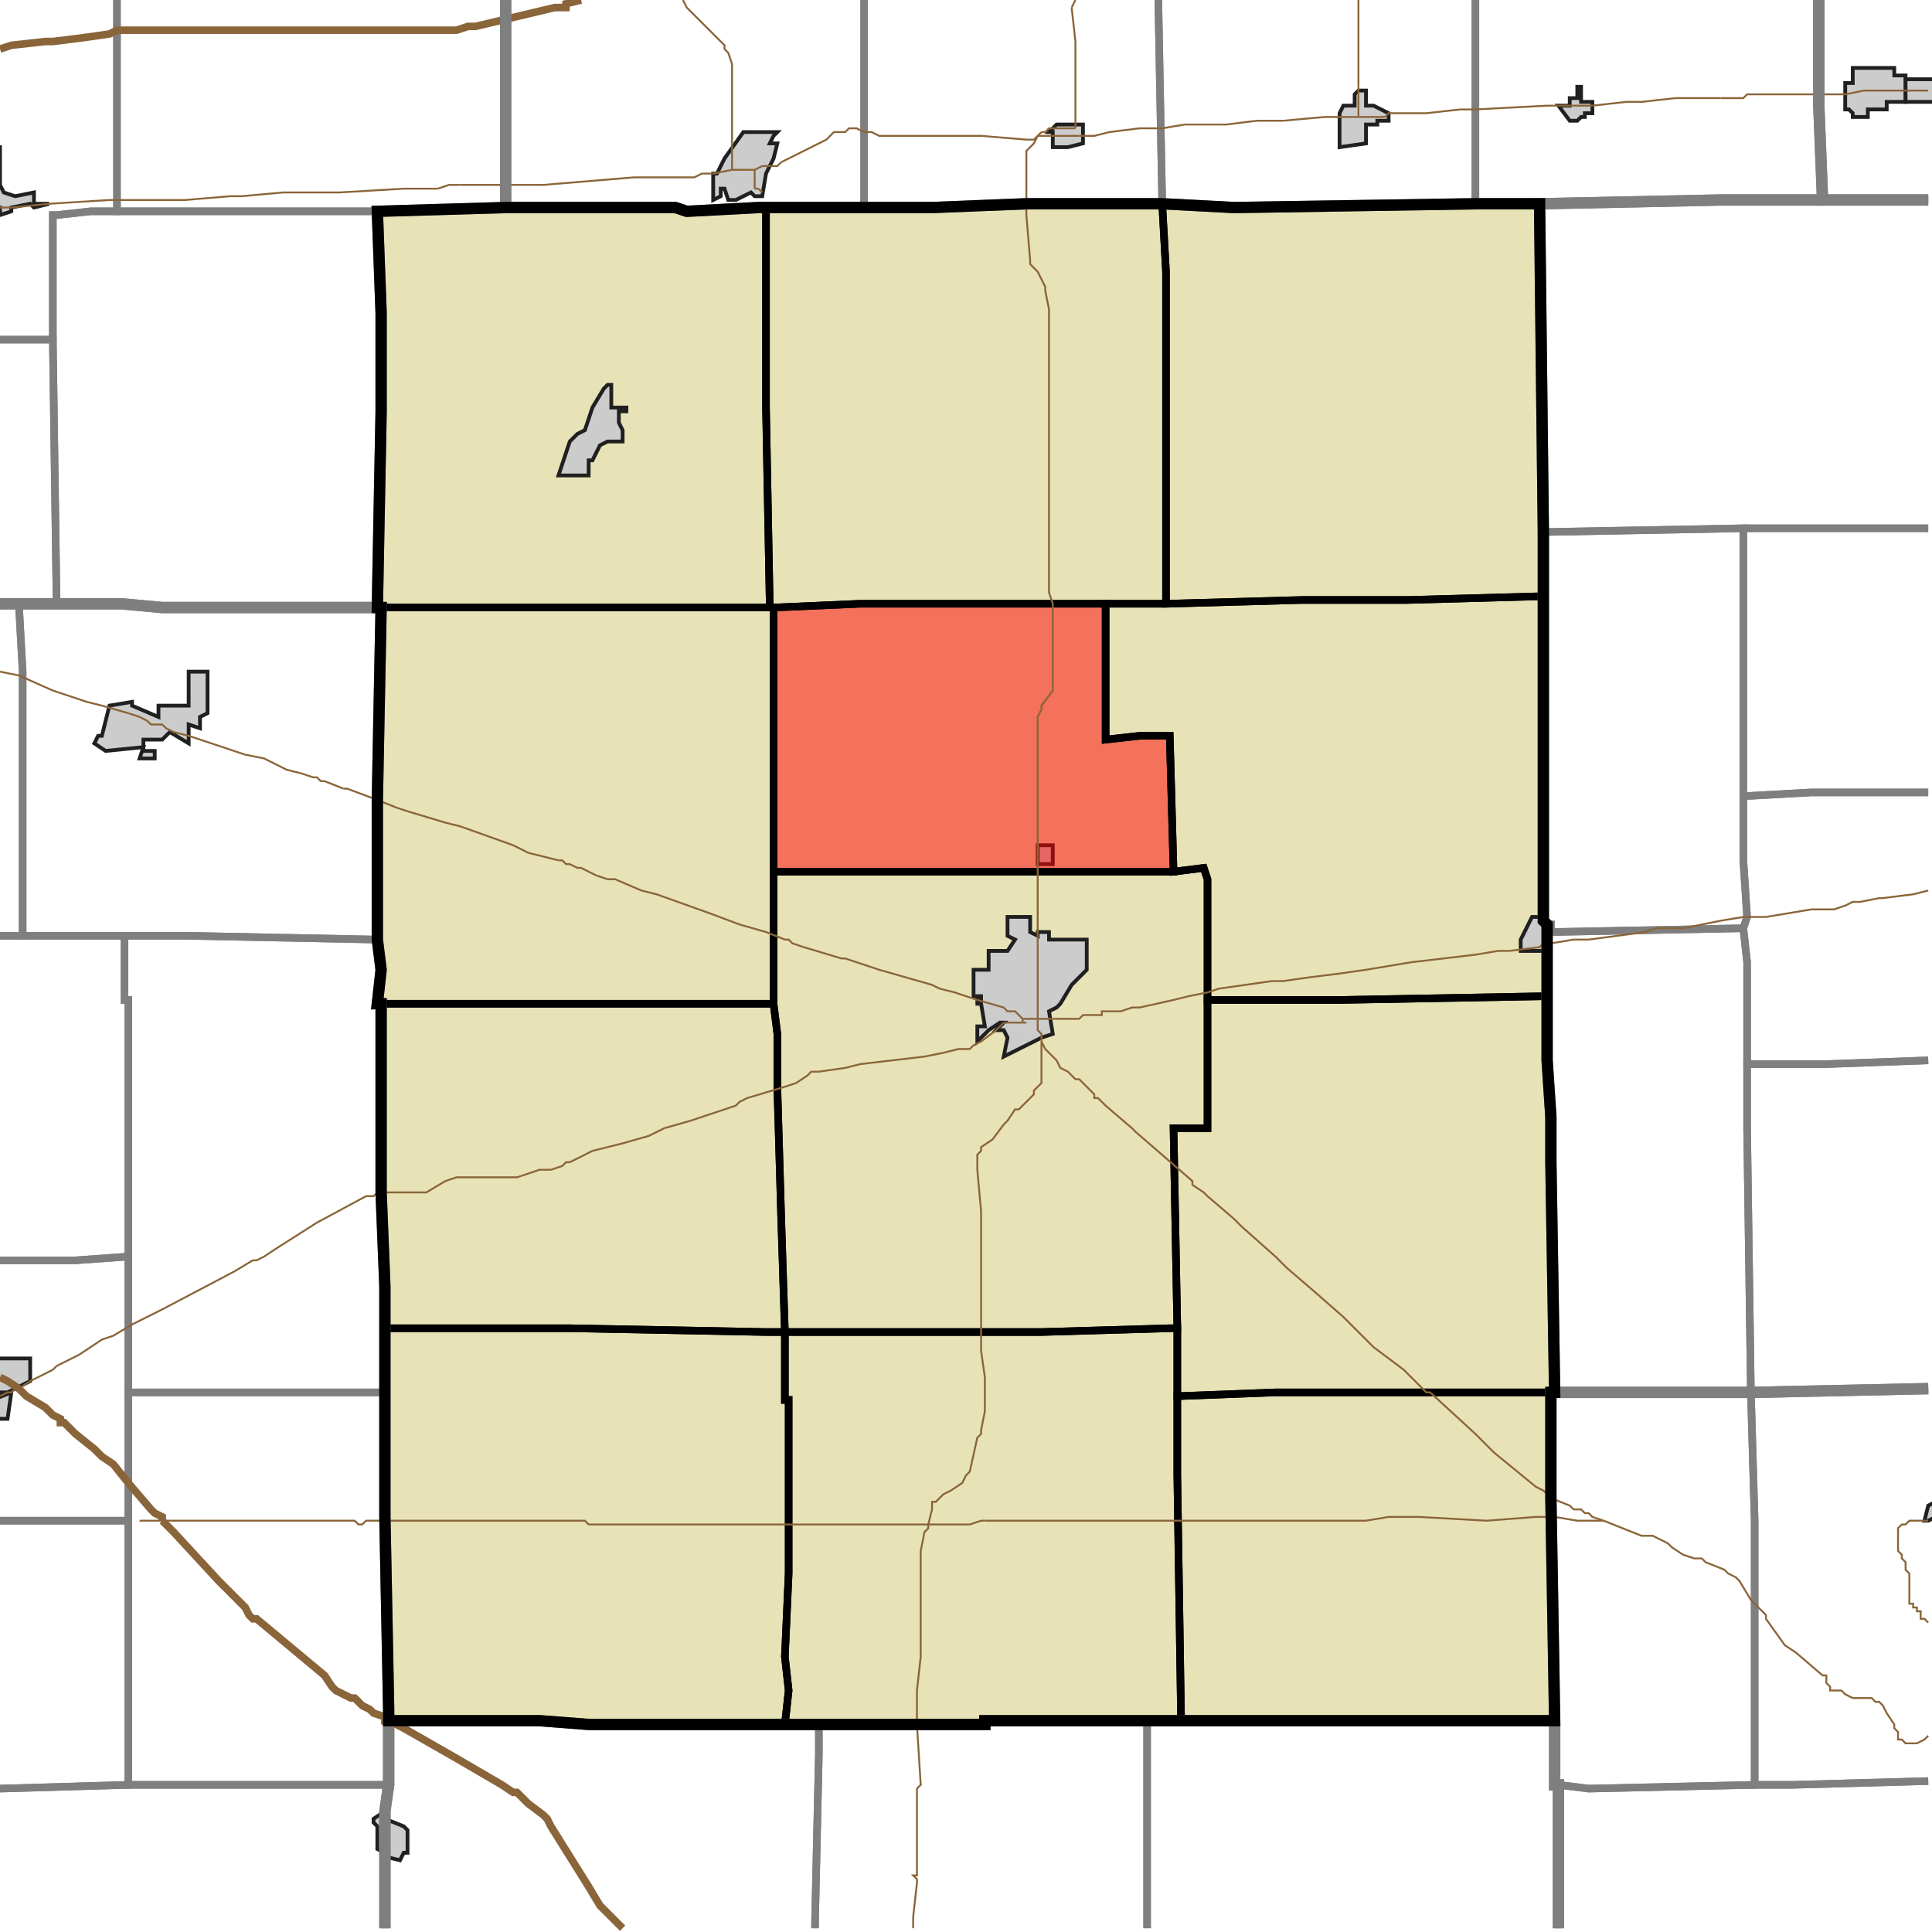<?xml version="1.0" encoding="UTF-8"?>
<svg version="1.1" width="512" height="512" xmlns="http://www.w3.org/2000/svg" xmlns:xlink="http://www.w3.org/1999/xlink">

<!-- START LAYER target_county -->

<!-- START LAYER target_county_townships -->
<path fill="#e8e2b7" d="M 405 54 L 408 54 L 409 141 L 409 158 L 373 159 L 345 159 L 309 160 L 309 72 L 308 54 L 327 55 L 391 54 L 405 54 z"/>
<path fill="#e8e2b7" d="M 229 55 L 247 55 L 272 54 L 308 54 L 309 72 L 309 160 L 228 160 L 205 161 L 204 161 L 203 108 L 203 55 L 229 55 z"/>
<path fill="#e8e2b7" d="M 203 55 L 203 108 L 204 161 L 100 161 L 101 109 L 101 83 L 100 56 L 134 55 L 179 55 L 182 56 L 201 55 L 203 55 z"/>
<path fill="#e8e2b7" d="M 373 159 L 409 158 L 409 244 L 410 245 L 410 264 L 355 265 L 320 265 L 320 233 L 319 230 L 311 231 L 310 195 L 302 195 L 293 196 L 293 160 L 309 160 L 345 159 L 373 159 z"/>
<path fill="#e8e2b7" d="M 275 160 L 293 160 L 293 196 L 302 195 L 310 195 L 311 231 L 205 231 L 205 161 L 228 160 L 275 160 z"/>
<path fill="#e8e2b7" d="M 205 161 L 205 266 L 100 266 L 101 257 L 100 249 L 100 212 L 101 161 L 205 161 z"/>
<path fill="#e8e2b7" d="M 311 231 L 319 230 L 320 233 L 320 299 L 311 299 L 312 352 L 310 352 L 276 353 L 208 353 L 207 322 L 206 288 L 206 274 L 205 266 L 205 231 L 311 231 z"/>
<path fill="#e8e2b7" d="M 355 265 L 410 264 L 410 281 L 411 296 L 411 308 L 412 369 L 338 369 L 312 370 L 312 352 L 311 299 L 320 299 L 320 265 L 355 265 z"/>
<path fill="#e8e2b7" d="M 117 266 L 205 266 L 206 274 L 206 288 L 207 322 L 208 353 L 203 353 L 151 352 L 102 352 L 102 341 L 101 316 L 101 266 L 117 266 z"/>
<path fill="#e8e2b7" d="M 106 352 L 151 352 L 203 353 L 208 353 L 208 371 L 209 371 L 209 417 L 208 439 L 209 448 L 208 457 L 156 457 L 143 456 L 103 456 L 103 453 L 102 402 L 102 352 L 106 352 z"/>
<path fill="#e8e2b7" d="M 310 352 L 312 352 L 312 391 L 313 456 L 261 456 L 261 457 L 208 457 L 209 448 L 208 439 L 209 417 L 209 371 L 208 371 L 208 353 L 276 353 L 310 352 z"/>
<path fill="#e8e2b7" d="M 356 369 L 411 369 L 411 397 L 412 456 L 313 456 L 312 391 L 312 370 L 338 369 L 356 369 z"/>

<!-- START LAYER IL-places -->

<!-- START LAYER KY-places -->

<!-- START LAYER MI-places -->

<!-- START LAYER OH-places -->

<!-- START LAYER IN-places -->
<path fill="#cccccc" stroke="#202020" stroke-width="1" d="M -2 39 L 0 39 L 0 49 L 1 51 L 4 52 L 9 51 L 9 54 L 13 54 L 9 55 L 8 54 L 3 55 L 3 56 L 0 57 L 0 55 L -2 55 L -2 39 z"/>
<path fill="#cccccc" stroke="#202020" stroke-width="1" d="M 492 18 L 502 18 L 502 20 L 505 20 L 505 27 L 500 27 L 500 29 L 495 29 L 495 31 L 491 31 L 491 30 L 490 29 L 489 29 L 489 22 L 491 22 L 491 18 L 492 18 z"/>
<path fill="#cccccc" stroke="#202020" stroke-width="1" d="M 512 21 L 513 21 L 513 27 L 505 27 L 505 21 L 512 21 z"/>
<path fill="#cccccc" stroke="#202020" stroke-width="1" d="M 418 26 L 418 23 L 419 23 L 419 27 L 422 27 L 422 30 L 420 30 L 420 31 L 419 31 L 418 32 L 416 32 L 413 28 L 416 28 L 416 26 L 418 26 z"/>
<path fill="#cccccc" stroke="#202020" stroke-width="1" d="M 361 24 L 362 24 L 362 28 L 364 28 L 368 30 L 368 32 L 365 32 L 365 33 L 362 33 L 362 38 L 355 39 L 355 30 L 356 28 L 359 28 L 359 25 L 360 24 L 361 24 z"/>
<path fill="#cccccc" stroke="#202020" stroke-width="1" d="M 282 33 L 287 33 L 287 38 L 283 39 L 279 39 L 279 35 L 278 35 L 280 33 L 282 33 z"/>
<path fill="#cccccc" stroke="#202020" stroke-width="1" d="M 205 36 L 204 38 L 206 38 L 205 42 L 203 46 L 202 52 L 200 52 L 199 51 L 195 53 L 193 53 L 192 50 L 191 50 L 191 52 L 189 53 L 189 46 L 190 46 L 192 42 L 197 35 L 206 35 L 205 36 z"/>
<path fill="#cccccc" stroke="#202020" stroke-width="1" d="M 160 103 L 161 102 L 162 102 L 162 108 L 166 108 L 166 109 L 164 109 L 164 112 L 165 114 L 165 117 L 161 117 L 159 118 L 157 122 L 156 122 L 156 126 L 148 126 L 151 117 L 153 115 L 155 114 L 157 108 L 160 103 z"/>
<path fill="#cccccc" stroke="#202020" stroke-width="1" d="M 51 178 L 55 178 L 55 189 L 53 190 L 53 193 L 50 192 L 50 197 L 45 194 L 43 196 L 38 196 L 38 199 L 41 199 L 41 201 L 37 201 L 38 198 L 28 199 L 25 197 L 26 195 L 27 195 L 29 187 L 35 186 L 35 187 L 42 190 L 42 187 L 50 187 L 50 178 L 51 178 z"/>
<path fill="#cccccc" stroke="#202020" stroke-width="1" d="M 275 228 L 275 224 L 279 224 L 279 229 L 275 229 L 275 228 z"/>
<path fill="#cccccc" stroke="#202020" stroke-width="1" d="M 275 248 L 275 247 L 278 247 L 278 249 L 288 249 L 288 257 L 284 261 L 281 266 L 280 267 L 278 268 L 279 274 L 276 275 L 266 280 L 267 275 L 266 273 L 264 273 L 266 271 L 265 271 L 262 273 L 259 276 L 259 272 L 261 272 L 260 266 L 259 266 L 259 265 L 260 265 L 260 264 L 258 264 L 258 257 L 262 257 L 262 252 L 267 252 L 269 249 L 267 248 L 267 243 L 273 243 L 273 247 L 275 248 z"/>
<path fill="#cccccc" stroke="#202020" stroke-width="1" d="M 411 245 L 411 247 L 410 252 L 403 252 L 403 249 L 406 243 L 409 243 L 411 245 z"/>
<path fill="#cccccc" stroke="#202020" stroke-width="1" d="M -2 364 L -1 364 L -1 360 L 8 360 L 8 366 L 2 369 L 0 369 L 0 370 L -2 371 L 3 369 L 2 376 L -2 376 L -2 364 z"/>
<path fill="#cccccc" stroke="#202020" stroke-width="1" d="M 513 402 L 511 403 L 510 403 L 511 399 L 513 398 L 513 402 z"/>
<path fill="#cccccc" stroke="#202020" stroke-width="1" d="M 102 481 L 102 482 L 107 484 L 108 485 L 108 491 L 107 491 L 106 493 L 102 492 L 102 491 L 100 490 L 100 484 L 99 483 L 99 482 L 102 480 L 102 481 z"/>

<!-- START LAYER target_township -->
<path fill="#ff0000" opacity="0.5" d="M 275 160 L 293 160 L 293 196 L 302 195 L 310 195 L 311 231 L 205 231 L 205 161 L 228 160 L 275 160 z"/>

<!-- START LAYER IL-township_borders -->

<!-- START LAYER KY-township_borders -->

<!-- START LAYER MI-township_borders -->

<!-- START LAYER OH-township_borders -->

<!-- START LAYER IN-township_borders -->
<polyline fill="none" stroke="#7f7f7f" stroke-width="2" points="511,53 483,53 482,28 482,0"/>
<polyline fill="none" stroke="#7f7f7f" stroke-width="2" points="307,0 307,2 308,54 272,54 247,55 229,55 229,0"/>
<polyline fill="none" stroke="#7f7f7f" stroke-width="2" points="391,0 391,54 327,55 308,54 307,2 307,0"/>
<polyline fill="none" stroke="#7f7f7f" stroke-width="2" points="482,0 482,28 483,53 456,53 408,54 391,54 391,0"/>
<polyline fill="none" stroke="#7f7f7f" stroke-width="2" points="134,0 134,55 100,56 31,56 31,0"/>
<polyline fill="none" stroke="#7f7f7f" stroke-width="2" points="229,0 229,55 201,55 182,56 179,55 134,55 134,0"/>
<polyline fill="none" stroke="#7f7f7f" stroke-width="2" points="31,0 31,56 24,56 15,57 14,57 14,90 0,90"/>
<polyline fill="none" stroke="#7f7f7f" stroke-width="2" points="483,53 511,53"/>
<polyline fill="none" stroke="#7f7f7f" stroke-width="2" points="511,140 462,140 409,141 408,54 456,53 483,53"/>
<polyline fill="none" stroke="#7f7f7f" stroke-width="2" points="100,56 101,83 101,109 100,161 43,161 32,160 15,160 14,90 14,57 15,57 24,56 100,56"/>
<polyline fill="none" stroke="#7f7f7f" stroke-width="2" points="0,90 14,90 15,160 0,160"/>
<polyline fill="none" stroke="#7f7f7f" stroke-width="2" points="409,141 462,140 462,228 463,243 462,246 411,247 411,245 410,245 409,244 409,141"/>
<polyline fill="none" stroke="#7f7f7f" stroke-width="2" points="462,140 511,140"/>
<polyline fill="none" stroke="#7f7f7f" stroke-width="2" points="511,210 480,210 462,211 462,140"/>
<polyline fill="none" stroke="#7f7f7f" stroke-width="2" points="5,160 6,178 6,248 0,248"/>
<polyline fill="none" stroke="#7f7f7f" stroke-width="2" points="0,160 5,160"/>
<polyline fill="none" stroke="#7f7f7f" stroke-width="2" points="15,160 32,160 43,161 101,161 100,212 100,249 50,248 6,248 6,178 5,160 15,160"/>
<polyline fill="none" stroke="#7f7f7f" stroke-width="2" points="462,211 480,210 511,210"/>
<polyline fill="none" stroke="#7f7f7f" stroke-width="2" points="511,281 484,282 463,282 463,255 462,246 463,243 462,228 462,211"/>
<polyline fill="none" stroke="#7f7f7f" stroke-width="2" points="410,245 411,245 411,247 462,246 463,255 463,299 464,369 412,369 411,308 411,296 410,281 410,245"/>
<polyline fill="none" stroke="#7f7f7f" stroke-width="2" points="50,248 100,249 101,257 100,266 101,266 101,316 102,341 102,369 34,369 34,265 33,265 33,248 50,248"/>
<polyline fill="none" stroke="#7f7f7f" stroke-width="2" points="33,248 33,265 34,265 34,333 20,334 0,334"/>
<polyline fill="none" stroke="#7f7f7f" stroke-width="2" points="0,248 33,248"/>
<polyline fill="none" stroke="#7f7f7f" stroke-width="2" points="511,368 464,369 463,299 463,282 484,282 511,281"/>
<polyline fill="none" stroke="#7f7f7f" stroke-width="2" points="0,334 20,334 34,333 34,403 0,403"/>
<polyline fill="none" stroke="#7f7f7f" stroke-width="2" points="511,472 475,473 465,473 465,403 464,369 511,368"/>
<polyline fill="none" stroke="#7f7f7f" stroke-width="2" points="429,369 464,369 465,403 465,473 421,474 413,473 412,473 412,456 411,397 411,369 429,369"/>
<polyline fill="none" stroke="#7f7f7f" stroke-width="2" points="39,369 102,369 102,402 103,453 103,473 34,473 34,369 39,369"/>
<polyline fill="none" stroke="#7f7f7f" stroke-width="2" points="0,403 34,403 34,473 0,474"/>
<polyline fill="none" stroke="#7f7f7f" stroke-width="2" points="208,457 217,457 217,465 216,509 216,511"/>
<polyline fill="none" stroke="#7f7f7f" stroke-width="2" points="102,511 102,480 103,473 103,456 143,456 156,457 208,457"/>
<polyline fill="none" stroke="#7f7f7f" stroke-width="2" points="313,456 412,456 412,473 413,473 413,511"/>
<polyline fill="none" stroke="#7f7f7f" stroke-width="2" points="304,511 304,456 313,456"/>
<polyline fill="none" stroke="#7f7f7f" stroke-width="2" points="304,456 304,511"/>
<polyline fill="none" stroke="#7f7f7f" stroke-width="2" points="216,511 216,509 217,465 217,457 261,457 261,456 304,456"/>
<polyline fill="none" stroke="#7f7f7f" stroke-width="2" points="469,473 475,473 511,472"/>
<polyline fill="none" stroke="#7f7f7f" stroke-width="2" points="413,511 413,473 421,474 465,473 469,473"/>
<polyline fill="none" stroke="#7f7f7f" stroke-width="2" points="68,473 103,473 102,480 102,511"/>
<polyline fill="none" stroke="#7f7f7f" stroke-width="2" points="0,474 34,473 68,473"/>

<!-- START LAYER target_county_township_borders -->
<polyline fill="none" stroke="#000000" stroke-width="2" points="405,54 408,54 409,141 409,158 373,159 345,159 309,160 309,72 308,54 327,55 391,54 405,54"/>
<polyline fill="none" stroke="#000000" stroke-width="2" points="229,55 247,55 272,54 308,54 309,72 309,160 228,160 205,161 204,161 203,108 203,55 229,55"/>
<polyline fill="none" stroke="#000000" stroke-width="2" points="203,55 203,108 204,161 100,161 101,109 101,83 100,56 134,55 179,55 182,56 201,55 203,55"/>
<polyline fill="none" stroke="#000000" stroke-width="2" points="373,159 409,158 409,244 410,245 410,264 355,265 320,265 320,233 319,230 311,231 310,195 302,195 293,196 293,160 309,160 345,159 373,159"/>
<polyline fill="none" stroke="#000000" stroke-width="2" points="275,160 293,160 293,196 302,195 310,195 311,231 205,231 205,161 228,160 275,160"/>
<polyline fill="none" stroke="#000000" stroke-width="2" points="205,161 205,266 100,266 101,257 100,249 100,212 101,161 205,161"/>
<polyline fill="none" stroke="#000000" stroke-width="2" points="311,231 319,230 320,233 320,299 311,299 312,352 310,352 276,353 208,353 207,322 206,288 206,274 205,266 205,231 311,231"/>
<polyline fill="none" stroke="#000000" stroke-width="2" points="355,265 410,264 410,281 411,296 411,308 412,369 338,369 312,370 312,352 311,299 320,299 320,265 355,265"/>
<polyline fill="none" stroke="#000000" stroke-width="2" points="117,266 205,266 206,274 206,288 207,322 208,353 203,353 151,352 102,352 102,341 101,316 101,266 117,266"/>
<polyline fill="none" stroke="#000000" stroke-width="2" points="106,352 151,352 203,353 208,353 208,371 209,371 209,417 208,439 209,448 208,457 156,457 143,456 103,456 103,453 102,402 102,352 106,352"/>
<polyline fill="none" stroke="#000000" stroke-width="2" points="310,352 312,352 312,391 313,456 261,456 261,457 208,457 209,448 208,439 209,417 209,371 208,371 208,353 276,353 310,352"/>
<polyline fill="none" stroke="#000000" stroke-width="2" points="356,369 411,369 411,397 412,456 313,456 312,391 312,370 338,369 356,369"/>

<!-- START LAYER highways_state_US -->
<polyline fill="none" stroke="#8a6539" stroke-width="0.5" points="284,2 285,0"/>
<polyline fill="none" stroke="#8a6539" stroke-width="0.5" points="360,23 360,0"/>
<polyline fill="none" stroke="#8a6539" stroke-width="0.5" points="505,24 511,24"/>
<polyline fill="none" stroke="#8a6539" stroke-width="0.5" points="489,25 494,24 505,24"/>
<polyline fill="none" stroke="#8a6539" stroke-width="0.5" points="456,26 462,26 463,25 489,25"/>
<polyline fill="none" stroke="#8a6539" stroke-width="0.5" points="444,26 456,26"/>
<polyline fill="none" stroke="#8a6539" stroke-width="0.5" points="422,28 431,27 435,27 444,26"/>
<polyline fill="none" stroke="#8a6539" stroke-width="0.5" points="413,28 422,28"/>
<polyline fill="none" stroke="#8a6539" stroke-width="0.5" points="367,31 368,30 378,30 387,29 391,29 410,28 413,28"/>
<polyline fill="none" stroke="#8a6539" stroke-width="0.5" points="360,31 367,31"/>
<polyline fill="none" stroke="#8a6539" stroke-width="0.5" points="360,31 360,23"/>
<polyline fill="none" stroke="#8a6539" stroke-width="0.5" points="360,31 358,31"/>
<polyline fill="none" stroke="#8a6539" stroke-width="0.5" points="358,31 351,31 340,32"/>
<polyline fill="none" stroke="#8a6539" stroke-width="0.5" points="285,34 285,11 284,2"/>
<polyline fill="none" stroke="#8a6539" stroke-width="0.5" points="276,35 277,35 278,34 285,34"/>
<polyline fill="none" stroke="#8a6539" stroke-width="0.5" points="340,32 333,32 325,33 314,33 308,34 302,34 294,35 290,36 286,36"/>
<polyline fill="none" stroke="#8a6539" stroke-width="0.5" points="286,36 277,36"/>
<polyline fill="none" stroke="#8a6539" stroke-width="0.5" points="275,36 276,35"/>
<polyline fill="none" stroke="#8a6539" stroke-width="0.5" points="277,36 275,36"/>
<polyline fill="none" stroke="#8a6539" stroke-width="0.5" points="194,38 194,17 193,14 192,13 192,12 182,2 181,0"/>
<polyline fill="none" stroke="#8a6539" stroke-width="0.5" points="207,43 219,37 221,35 224,35 225,34 227,34 229,35 231,35 233,36 260,36 272,37 274,37 275,36"/>
<polyline fill="none" stroke="#8a6539" stroke-width="0.5" points="202,44 206,44 207,43"/>
<polyline fill="none" stroke="#8a6539" stroke-width="0.5" points="200,45 202,44"/>
<polyline fill="none" stroke="#8a6539" stroke-width="0.5" points="198,45 200,45"/>
<polyline fill="none" stroke="#8a6539" stroke-width="0.5" points="194,45 198,45"/>
<polyline fill="none" stroke="#8a6539" stroke-width="0.5" points="194,45 194,38"/>
<polyline fill="none" stroke="#8a6539" stroke-width="0.5" points="189,46 194,45"/>
<polyline fill="none" stroke="#8a6539" stroke-width="0.5" points="135,49 144,49 168,47 184,47 186,46 189,46"/>
<polyline fill="none" stroke="#8a6539" stroke-width="0.5" points="134,49 135,49"/>
<polyline fill="none" stroke="#8a6539" stroke-width="0.5" points="122,49 134,49"/>
<polyline fill="none" stroke="#8a6539" stroke-width="0.5" points="116,50 119,49 122,49"/>
<polyline fill="none" stroke="#8a6539" stroke-width="0.5" points="201,50 200,50"/>
<polyline fill="none" stroke="#8a6539" stroke-width="0.5" points="200,50 200,45"/>
<polyline fill="none" stroke="#8a6539" stroke-width="0.5" points="202,51 201,50"/>
<polyline fill="none" stroke="#8a6539" stroke-width="0.5" points="272,54 272,40 274,38 275,36"/>
<polyline fill="none" stroke="#8a6539" stroke-width="0.5" points="3,55 13,54 29,53 49,53 61,52 64,52 75,51 90,51 107,50 116,50"/>
<polyline fill="none" stroke="#8a6539" stroke-width="0.5" points="0,55 3,55"/>
<polyline fill="none" stroke="#8a6539" stroke-width="0.5" points="34,189 27,187 23,186 14,183 5,179 0,178"/>
<polyline fill="none" stroke="#8a6539" stroke-width="0.5" points="37,190 34,189"/>
<polyline fill="none" stroke="#8a6539" stroke-width="0.5" points="46,194 44,193 43,192 40,192 39,191 37,190"/>
<polyline fill="none" stroke="#8a6539" stroke-width="0.5" points="80,205 76,204 70,201 65,200 50,195 46,194"/>
<polyline fill="none" stroke="#8a6539" stroke-width="0.5" points="91,209 86,207 85,207 84,206 83,206 80,205"/>
<polyline fill="none" stroke="#8a6539" stroke-width="0.5" points="148,228 140,226 136,224 122,219 118,218 108,215 105,214 100,212 92,209 91,209"/>
<polyline fill="none" stroke="#8a6539" stroke-width="0.5" points="158,232 154,230 153,230 151,229 150,229 149,228 148,228"/>
<polyline fill="none" stroke="#8a6539" stroke-width="0.5" points="275,232 275,190 276,188 276,187 279,183 279,160 278,157 278,82 277,77 277,76 275,72 273,70 273,69 272,57 272,54"/>
<polyline fill="none" stroke="#8a6539" stroke-width="0.5" points="275,249 275,232"/>
<polyline fill="none" stroke="#8a6539" stroke-width="0.5" points="275,250 275,249"/>
<polyline fill="none" stroke="#8a6539" stroke-width="0.5" points="511,236 507,237 499,238 498,238 493,239 491,239 489,240 486,241 480,241 468,243 462,243 456,244 446,246 439,246 436,247 421,249 417,249 411,250 409,250 408,251 400,252"/>
<polyline fill="none" stroke="#8a6539" stroke-width="0.5" points="259,265 253,263 249,262 247,261 233,257 224,254 223,254 213,251 210,250 209,249 208,249 203,247 196,245 188,242 174,237 170,236 163,233 161,233 158,232"/>
<polyline fill="none" stroke="#8a6539" stroke-width="0.5" points="271,270 269,268 267,268 266,267 259,265"/>
<polyline fill="none" stroke="#8a6539" stroke-width="0.5" points="400,252 397,252 391,253 374,255 362,257 355,258 347,259 340,260 337,260 323,262 320,263 315,264 311,265 302,267 300,267 297,268 292,268 292,269 287,269 286,270 279,270"/>
<polyline fill="none" stroke="#8a6539" stroke-width="0.5" points="279,270 275,270"/>
<polyline fill="none" stroke="#8a6539" stroke-width="0.5" points="275,270 275,250"/>
<polyline fill="none" stroke="#8a6539" stroke-width="0.5" points="275,270 272,270"/>
<polyline fill="none" stroke="#8a6539" stroke-width="0.5" points="272,270 271,270"/>
<polyline fill="none" stroke="#8a6539" stroke-width="0.5" points="275,270"/>
<polyline fill="none" stroke="#8a6539" stroke-width="0.5" points="272,271 271,271"/>
<polyline fill="none" stroke="#8a6539" stroke-width="0.5" points="271,271 271,270"/>
<polyline fill="none" stroke="#8a6539" stroke-width="0.5" points="271,271 266,271"/>
<polyline fill="none" stroke="#8a6539" stroke-width="0.5" points="276,276 276,274 275,273 275,270"/>
<polyline fill="none" stroke="#8a6539" stroke-width="0.5" points="266,271 264,273 260,276 258,277 257,278 254,278 250,279 245,280 228,282 224,283 217,284 215,284 214,285 211,287 208,288 198,291 196,292 195,293 183,297 176,299"/>
<polyline fill="none" stroke="#8a6539" stroke-width="0.5" points="176,299 172,301 165,303 157,305 151,308 150,308 149,309 146,310 143,310 137,312 121,312 118,313 113,316 100,316 99,317 97,317 84,324 73,331 70,333 68,334 67,334 62,337 43,347 35,351 30,354 27,355 21,359 15,362 14,363 8,366 5,368"/>
<polyline fill="none" stroke="#8a6539" stroke-width="0.5" points="0,370 2,369 3,369 4,368 5,368"/>
<polyline fill="none" stroke="#8a6539" stroke-width="0.5" points="425,403 422,402 421,401 420,401 419,400 417,400 416,399 411,397 409,395 407,394 396,385 391,380 379,369 378,369 372,363 364,357 356,349 348,342 341,336 338,333 329,325 327,323 320,317 319,316 316,314 316,313 301,300 300,299 293,293 291,291 290,291 290,290 286,286 285,286 283,284 281,283 280,281 277,278 276,276"/>
<polyline fill="none" stroke="#8a6539" stroke-width="0.5" points="425,403 418,403 412,402 407,402 394,403 376,402 368,402 362,403 261,403"/>
<polyline fill="none" stroke="#8a6539" stroke-width="0.5" points="43,403 37,403"/>
<polyline fill="none" stroke="#8a6539" stroke-width="0.5" points="246,404 247,400 247,398 248,398 250,396 252,395 255,393 256,391 257,390 259,381 260,380 260,379 261,374 261,365 260,358 260,321 259,310 259,306 260,305 260,304 263,302 266,298 267,297 269,294 270,294 274,290 274,289 276,287 276,276"/>
<polyline fill="none" stroke="#8a6539" stroke-width="0.5" points="248,404 246,404"/>
<polyline fill="none" stroke="#8a6539" stroke-width="0.5" points="102,403 97,403 96,404 95,404 94,403 43,403"/>
<polyline fill="none" stroke="#8a6539" stroke-width="0.5" points="261,403 260,403 257,404 248,404"/>
<polyline fill="none" stroke="#8a6539" stroke-width="0.5" points="102,403 155,403 156,404 246,404"/>
<polyline fill="none" stroke="#8a6539" stroke-width="0.5" points="511,430 510,429 509,429 509,427 508,427 508,426 507,426 507,425 506,425 506,417 505,416 505,414 504,413 504,412 503,411 503,405 504,404 505,404 506,403 511,403"/>
<polyline fill="none" stroke="#8a6539" stroke-width="0.5" points="511,460 510,461 508,462 505,462 504,461 503,461 503,459 502,458 502,457 500,454 499,452 498,451 497,451 496,450 491,450 489,449 488,448 485,448 485,447 484,446 484,444 483,444 476,438 473,436 468,429 468,428 464,424 461,419 460,418 458,417 457,416 452,414 451,413 449,413 446,412 443,410 442,409 438,407 435,407 425,403"/>
<polyline fill="none" stroke="#8a6539" stroke-width="0.5" points="242,511 242,508 243,499 243,498 242,497 243,497 243,474 244,473 243,457 243,448 244,439 244,411 245,406 246,405 246,404"/>

<!-- START LAYER highways_interstate -->
<polyline fill="none" stroke="#8a6539" stroke-width="2" points="0,13 3,12 12,11 14,11 22,10 29,9 31,8 121,8 124,7 126,7 147,2 150,2 150,1 154,0"/>
<polyline fill="none" stroke="#8a6539" stroke-width="2" points="5,368 2,366 0,365"/>
<polyline fill="none" stroke="#8a6539" stroke-width="2" points="43,403 43,402 41,401 40,400 34,393 30,388 27,386 25,384 20,380 17,377 16,377 16,376 14,375 12,373 7,370 5,368"/>
<polyline fill="none" stroke="#8a6539" stroke-width="2" points="103,456 102,456 102,455 99,454 98,453 96,452 94,450 93,450 89,448 88,447 86,444 68,429 67,429 66,428 65,426 58,419 46,406 43,403"/>
<polyline fill="none" stroke="#8a6539" stroke-width="2" points="165,511 159,505 156,500 146,484 145,482 144,481 140,478 137,475 136,475 133,473 121,466 107,458 103,456"/>

<!-- START LAYER IL-county_borders -->

<!-- START LAYER OH-county_borders -->

<!-- START LAYER MI-county_borders -->

<!-- START LAYER KY-county_borders -->

<!-- START LAYER IN-county_borders -->
<polyline fill="none" stroke="#7f7f7f" stroke-width="3" points="482,0 482,28 483,53 456,53 408,54 391,54 327,55 308,54 272,54 247,55 201,55 182,56 179,55 134,55 134,0"/>
<polyline fill="none" stroke="#7f7f7f" stroke-width="3" points="511,53 483,53 482,28 482,0"/>
<polyline fill="none" stroke="#7f7f7f" stroke-width="3" points="134,0 134,55 100,56 101,83 101,109 100,161 43,161 32,160 0,160"/>
<polyline fill="none" stroke="#7f7f7f" stroke-width="3" points="483,53 511,53"/>
<polyline fill="none" stroke="#7f7f7f" stroke-width="3" points="511,368 464,369 412,369 411,308 411,296 410,281 410,245 409,244 409,141 408,54 456,53 483,53"/>
<polyline fill="none" stroke="#7f7f7f" stroke-width="3" points="32,160 43,161 101,161 100,212 100,249 101,257 100,266 101,266 101,316 102,341 102,402 103,453 103,473 102,480 102,511"/>
<polyline fill="none" stroke="#7f7f7f" stroke-width="3" points="0,160 32,160"/>
<polyline fill="none" stroke="#7f7f7f" stroke-width="3" points="429,369 464,369 511,368"/>
<polyline fill="none" stroke="#7f7f7f" stroke-width="3" points="413,511 413,473 412,473 412,456 411,397 411,369 429,369"/>
<polyline fill="none" stroke="#7f7f7f" stroke-width="3" points="339,456 412,456 412,473 413,473 413,511"/>
<polyline fill="none" stroke="#7f7f7f" stroke-width="3" points="102,511 102,480 103,473 103,456 143,456 156,457 261,457 261,456 339,456"/>

<!-- START LAYER target_county_borders -->
<polyline fill="none" stroke="#000000" stroke-width="3" points="405,54 408,54 409,141 409,244 410,245 410,281 411,296 411,308 412,369 411,369 411,397 412,456 261,456 261,457 156,457 143,456 103,456 103,453 102,402 102,341 101,316 101,266 100,266 101,257 100,249 100,212 101,161 100,161 101,109 101,83 100,56 134,55 179,55 182,56 201,55 247,55 272,54 308,54 327,55 391,54 405,54"/>

<!-- START LAYER IL-border -->

<!-- START LAYER KY-border -->

<!-- START LAYER MI-border -->

<!-- START LAYER OH-border -->

<!-- START LAYER IN-border -->
</svg>
